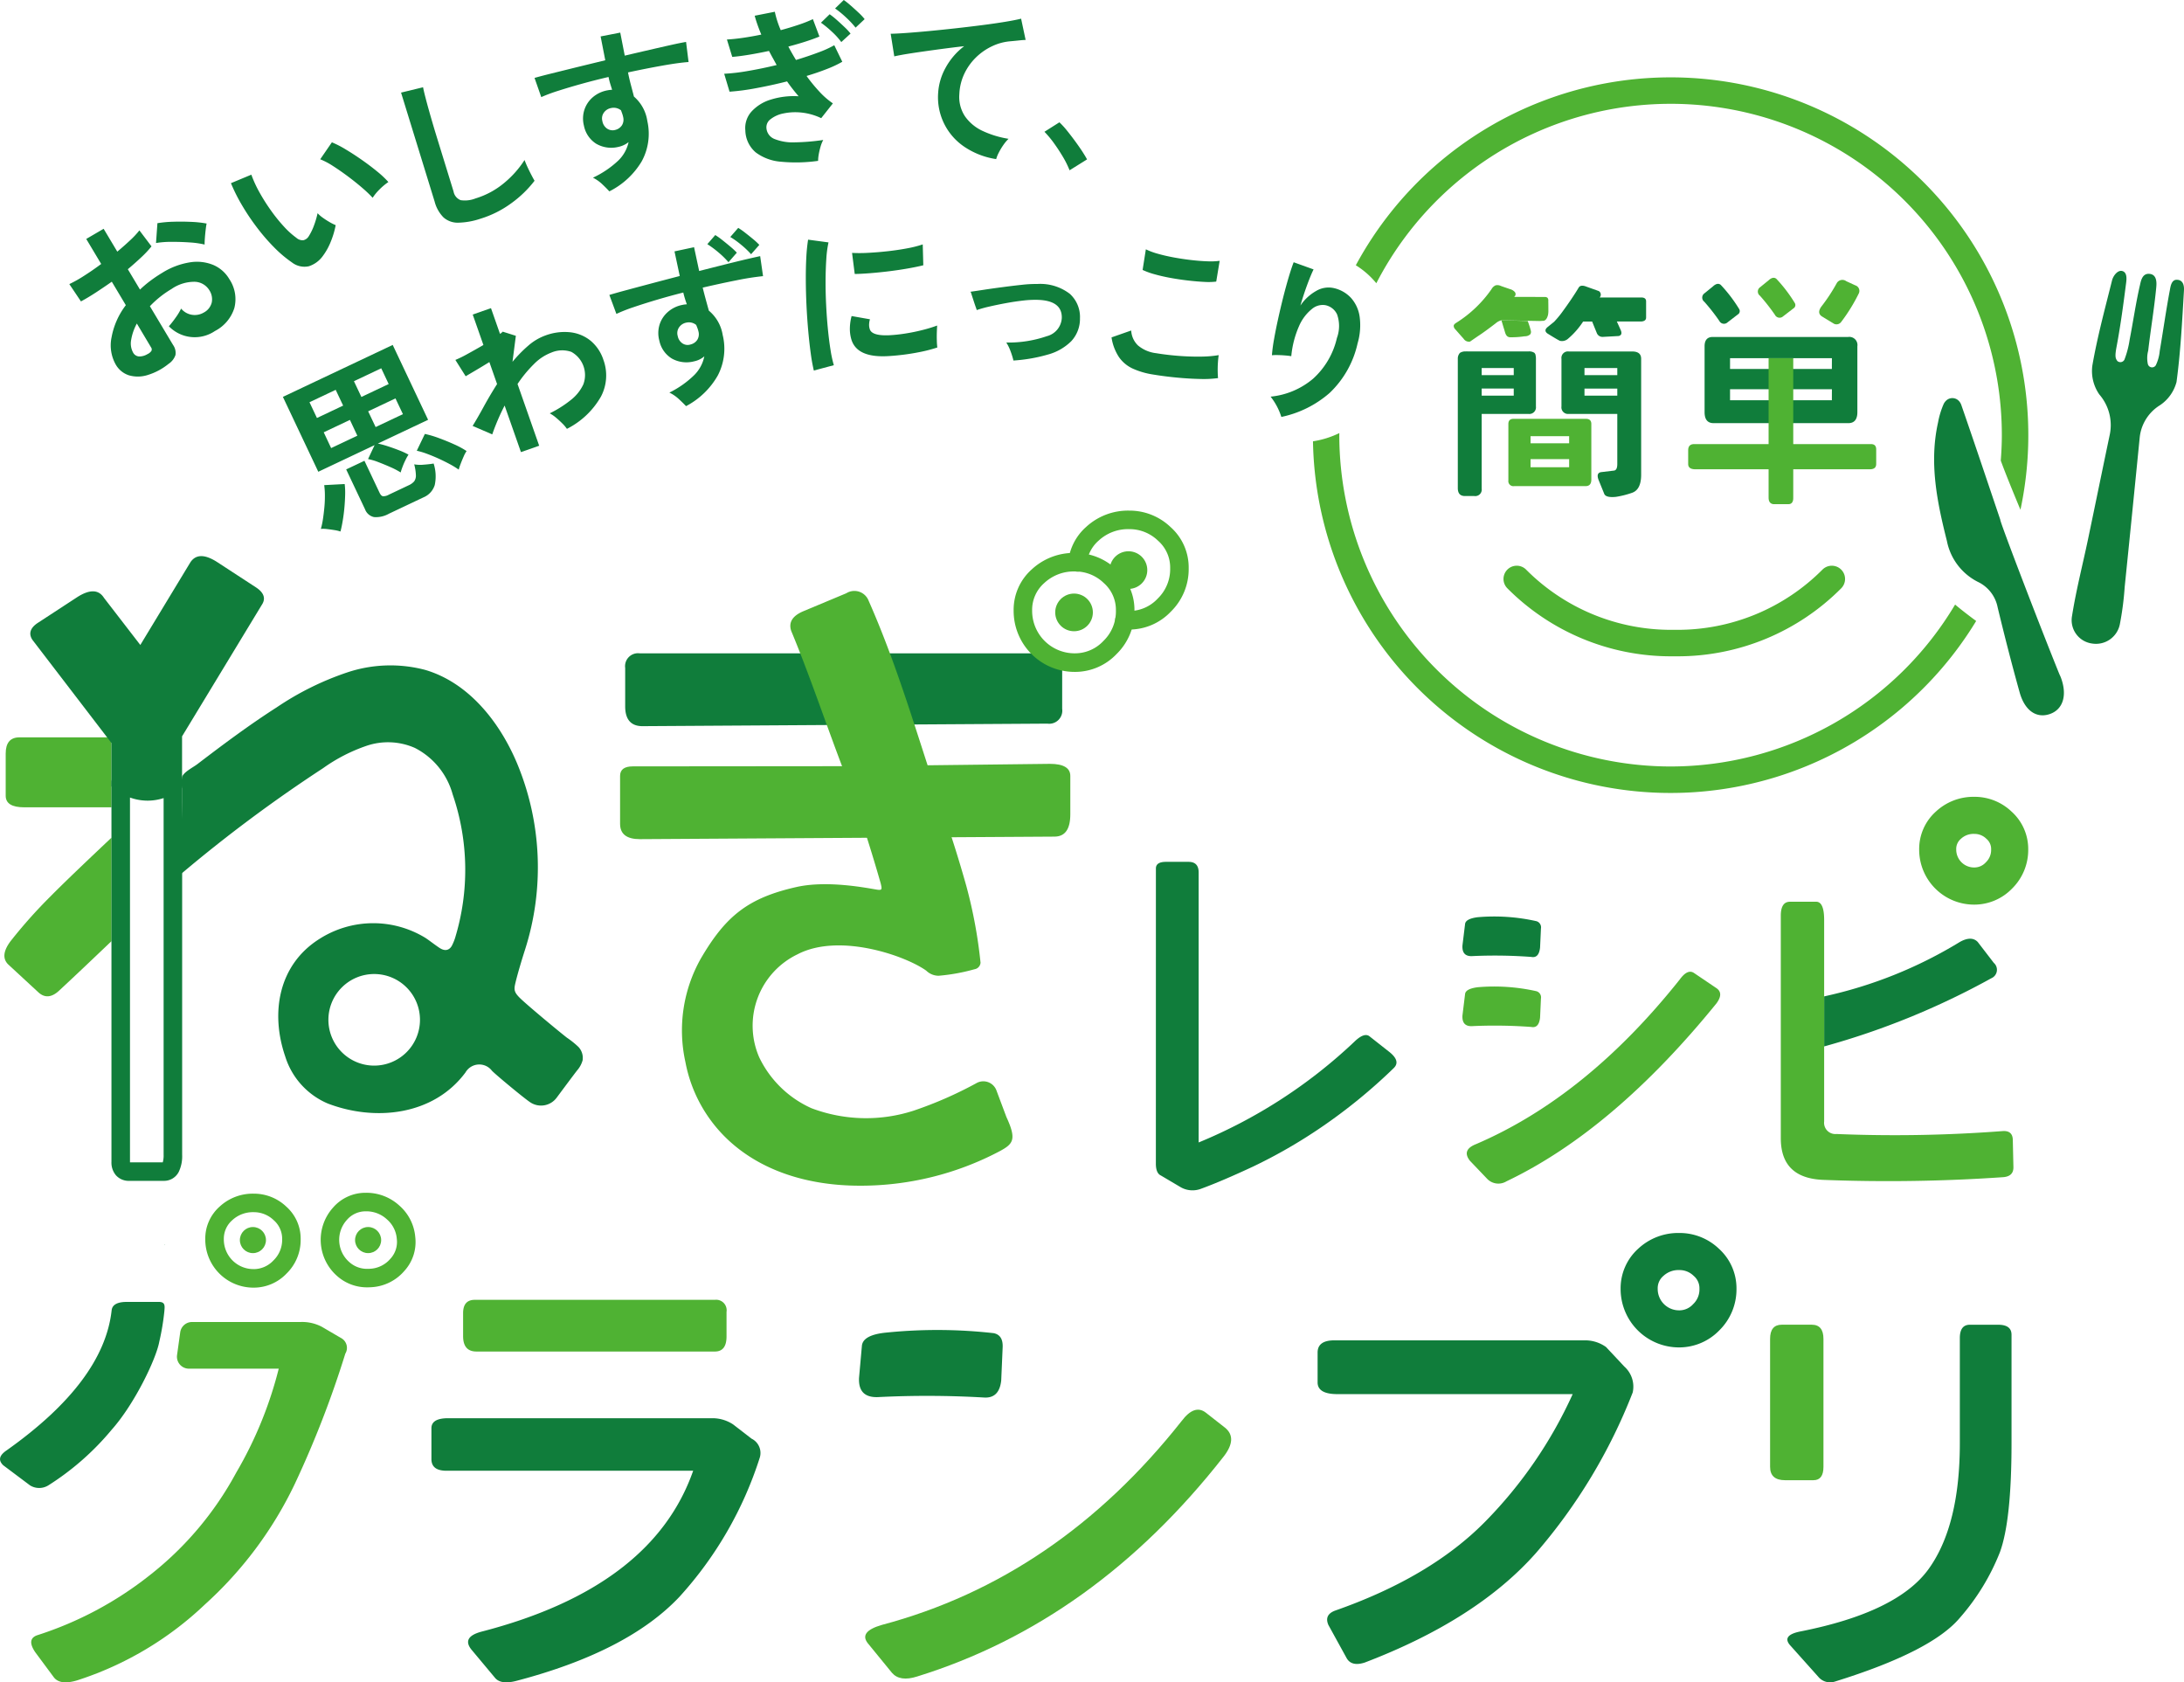 <svg xmlns="http://www.w3.org/2000/svg" width="251.13" height="193.409" viewBox="0 0 251.13 193.409">
  <g id="アートワーク_1" data-name="アートワーク 1" transform="translate(211.41 162.819)">
    <g id="グループ_2320" data-name="グループ 2320" transform="translate(-211.41 -162.819)">
      <g id="グループ_2311" data-name="グループ 2311" transform="translate(0 58.702)">
        <path id="パス_1318" data-name="パス 1318" d="M12.79,81.188v8.045H2.779C1.33,89.233.628,88.789.628,87.9v-4.84c0-1.24.514-1.871,1.59-1.871Z" transform="translate(0.027 -55.122)" fill="#4fb233"/>
        <path id="パス_1319" data-name="パス 1319" d="M18.9,144.42a28.2,28.2,0,0,1-.585,3.509c-.363,1.99-2.846,7.162-5.46,10.1a31,31,0,0,1-7.3,6.416,2,2,0,0,1-2.1,0l-3.079-2.31c-.607-.584-.467-1.143.4-1.727q11.165-7.909,12.063-16.1c.07-.63.654-.956,1.726-.956h3.714C19.041,143.356,18.94,143.862,18.9,144.42Z" transform="translate(0 -52.38)" fill="#107d3b"/>
        <path id="パス_1320" data-name="パス 1320" d="M39.556,149.2a116.151,116.151,0,0,1-5.81,14.98,44.483,44.483,0,0,1-10.337,13.859,38.334,38.334,0,0,1-14.7,8.727c-1.33.4-2.217.257-2.683-.374L3.9,183.525c-.677-1-.607-1.634.187-1.937a40.886,40.886,0,0,0,12.973-6.907A37.672,37.672,0,0,0,27,162.9a45.583,45.583,0,0,0,4.9-11.97H21.574a1.379,1.379,0,0,1-1.366-1.57c.117-.834.258-1.844.364-2.611a1.374,1.374,0,0,1,1.366-1.185H34.4a4.86,4.86,0,0,1,2.473.56l2.31,1.353A1.28,1.28,0,0,1,39.556,149.2Z" transform="translate(0.151 -52.283)" fill="#4fb233"/>
        <path id="パス_1321" data-name="パス 1321" d="M18.145,137.021c0,.047,0,.07-.024.093v-.093Z" transform="translate(0.799 -52.66)" fill="#107d3b"/>
        <path id="パス_1322" data-name="パス 1322" d="M47.513,157.309q0-1.151,1.917-1.151H79.911a4.314,4.314,0,0,1,2.3.719l2.108,1.629a1.833,1.833,0,0,1,.958,2.157,43.278,43.278,0,0,1-9.25,16.032q-5.944,6.3-18.739,9.657-1.823.478-2.492-.383l-2.684-3.211q-1.15-1.439,1.151-2.061,19.649-5.079,24.347-18.5H49.238q-1.726,0-1.725-1.342Z" transform="translate(2.095 -51.816)" fill="#107d3b"/>
        <path id="パス_1323" data-name="パス 1323" d="M52.535,149.065q-1.535,0-1.534-1.774v-2.635q0-1.533,1.343-1.534H79.95a1.208,1.208,0,0,1,1.342,1.39v2.827q0,1.726-1.342,1.726Z" transform="translate(2.249 -52.39)" fill="#4fb233"/>
        <path id="パス_1324" data-name="パス 1324" d="M131.673,156.518q1.485-1.964,2.779-.958l2.205,1.726q1.485,1.2-.144,3.307-14.858,18.98-35.275,25.306-1.965.622-2.875-.431l-2.779-3.4q-1.056-1.341,1.629-2.109Q117.389,174.588,131.673,156.518Z" transform="translate(4.201 -51.857)" fill="#4fb233"/>
        <path id="パス_1325" data-name="パス 1325" d="M94.607,151.938l.326-3.643q.081-1.223,2.546-1.526a57.9,57.9,0,0,1,12.6.038q1.1.215,1.042,1.618l-.166,3.822q-.224,2.083-1.992,1.959a113.283,113.283,0,0,0-12.213-.045Q94.49,154.228,94.607,151.938Z" transform="translate(4.171 -52.244)" fill="#107d3b"/>
        <path id="パス_1326" data-name="パス 1326" d="M145.108,148.926q.047-1.341,1.917-1.342h28.949a4.127,4.127,0,0,1,2.3.767l2.109,2.252a3.087,3.087,0,0,1,.958,2.971A63.185,63.185,0,0,1,170.246,172q-6.783,7.691-19.722,12.628-1.486.478-2.061-.479l-2.109-3.834q-.528-1.2.815-1.678,10.927-3.832,17.206-10.208a50.769,50.769,0,0,0,10.065-14.665H147.217q-2.063-.047-2.109-1.295Z" transform="translate(6.398 -52.194)" fill="#107d3b"/>
        <path id="パス_1327" data-name="パス 1327" d="M194.94,147.491q0-1.627,1.342-1.629h3.451q1.341,0,1.343,1.629v14.714q0,1.535-1.151,1.534h-3.259q-1.726,0-1.726-1.534Z" transform="translate(8.596 -52.27)" fill="#4fb233"/>
        <path id="パス_1328" data-name="パス 1328" d="M216.674,159.473V147.4q0-1.533,1.151-1.534h3.26q1.532,0,1.533,1.15v12.461q0,8.914-1.342,12.557a25.824,25.824,0,0,1-4.6,7.525q-3.259,3.881-14.378,7.333a1.761,1.761,0,0,1-1.917-.575l-3.259-3.643q-.911-1.1,1.151-1.534,11.214-2.2,14.809-7.189T216.674,159.473Z" transform="translate(8.68 -52.27)" fill="#107d3b"/>
        <g id="グループ_2303" data-name="グループ 2303" transform="translate(36.876 78.425)">
          <g id="グループ_2302" data-name="グループ 2302" transform="translate(0 0)">
            <path id="パス_1329" data-name="パス 1329" d="M39.8,130.562a5.6,5.6,0,0,1,3.8,1.481,5.4,5.4,0,0,1,1.819,3.6,4.923,4.923,0,0,1-1.251,3.9,5.389,5.389,0,0,1-3.829,1.877c-.131.008-.261.012-.389.012a5.152,5.152,0,0,1-3.516-1.3,5.536,5.536,0,0,1-.474-7.859,4.914,4.914,0,0,1,3.723-1.71Zm.148,8.744c.085,0,.173,0,.261-.008a3.285,3.285,0,0,0,2.362-1.163,2.831,2.831,0,0,0,.725-2.275,3.283,3.283,0,0,0-1.113-2.222,3.476,3.476,0,0,0-2.461-.944,2.825,2.825,0,0,0-2.17.993,3.4,3.4,0,0,0,.292,4.85A3.039,3.039,0,0,0,39.952,139.306Z" transform="translate(-34.546 -130.562)" fill="#4fb233"/>
          </g>
          <circle id="楕円形_89" data-name="楕円形 89" cx="1.5" cy="1.5" r="1.5" transform="translate(3.952 3.937)" fill="#4fb233"/>
        </g>
        <g id="グループ_2305" data-name="グループ 2305" transform="translate(23.606 78.527)">
          <g id="グループ_2304" data-name="グループ 2304" transform="translate(0 0)">
            <path id="パス_1330" data-name="パス 1330" d="M27.4,130.659a5.393,5.393,0,0,1,3.749,1.488,4.923,4.923,0,0,1,1.653,3.75,5.393,5.393,0,0,1-1.621,3.945,5.205,5.205,0,0,1-3.781,1.621,5.536,5.536,0,0,1-5.567-5.567,4.922,4.922,0,0,1,1.652-3.75A5.6,5.6,0,0,1,27.4,130.659Zm0,8.674a3.106,3.106,0,0,0,2.274-1,3.289,3.289,0,0,0,1-2.438,2.831,2.831,0,0,0-.966-2.183,3.28,3.28,0,0,0-2.305-.925,3.48,3.48,0,0,0-2.47.925,2.831,2.831,0,0,0-.966,2.182,3.405,3.405,0,0,0,3.436,3.436Z" transform="translate(-21.836 -130.659)" fill="#4fb233"/>
          </g>
          <circle id="楕円形_90" data-name="楕円形 90" cx="1.5" cy="1.5" r="1.5" transform="translate(3.976 3.836)" fill="#4fb233"/>
        </g>
        <path id="パス_1331" data-name="パス 1331" d="M12.8,92.231v11.9c-2.012,1.917-3.976,3.788-5.941,5.612q-1.333,1.3-2.456.281L.914,106.8q-.982-.982.281-2.666A56.635,56.635,0,0,1,5.78,98.989C7.37,97.376,9.732,95.13,12.8,92.231Z" transform="translate(0.021 -54.635)" fill="#4fb233"/>
        <path id="パス_1332" data-name="パス 1332" d="M29.952,66.844,20.788,81.953V87.9a6.934,6.934,0,0,1-8.119-.192V82.72L3.59,70.872c-.49-.725-.256-1.406.64-1.983L8.7,65.97c1.449-.938,2.493-.917,3.111.064l4.177,5.414,5.732-9.463c.618-.98,1.662-1,3.111-.064l4.476,2.919C30.208,65.438,30.442,66.119,29.952,66.844Z" transform="translate(0.147 -56.001)" fill="#107d3b"/>
        <path id="パス_1333" data-name="パス 1333" d="M12.568,84.344a1.065,1.065,0,0,1,.608.191,4.336,4.336,0,0,0,2.483.853A4.411,4.411,0,0,0,18,84.648a1.066,1.066,0,0,1,1.631.9v42.68a4.15,4.15,0,0,1-.382,1.951,1.892,1.892,0,0,1-1.707,1.05H13.559a1.97,1.97,0,0,1-1.542-.641,2.253,2.253,0,0,1-.515-1.541V85.41a1.066,1.066,0,0,1,1.065-1.066Zm3.091,3.175a5.951,5.951,0,0,1-2.026-.358V129.05c0,.019,0,.036,0,.052H17.4a2.815,2.815,0,0,0,.1-.87V87.224A5.969,5.969,0,0,1,15.66,87.519Z" transform="translate(1.314 -54.175)" fill="#107d3b"/>
        <path id="パス_1334" data-name="パス 1334" d="M127.3,95.656q0-.76,1.158-.759h2.6q1.157,0,1.158,1.215v31.045a58.277,58.277,0,0,0,17.871-11.549q1.121-1.1,1.736-.684l2.316,1.823q1.337,1.065.506,1.862a62.343,62.343,0,0,1-8.357,6.82,59,59,0,0,1-7.777,4.482q-3.618,1.69-6.006,2.564a2.749,2.749,0,0,1-2.315-.151l-2.316-1.368q-.579-.266-.578-1.368Z" transform="translate(5.613 -54.517)" fill="#107d3b"/>
        <path id="パス_1335" data-name="パス 1335" d="M186.028,107.884q.911-1.251,1.649-.736l2.56,1.73q.876.59,0,1.769-11.854,14.584-24.129,20.44a1.788,1.788,0,0,1-2.244-.3L161.9,128.73q-.984-1.251.7-1.915Q175.3,121.365,186.028,107.884Z" transform="translate(7.123 -53.983)" fill="#4fb233"/>
        <path id="パス_1336" data-name="パス 1336" d="M161.06,104.245l.3-2.458c.038-.407.522-.672,1.453-.791a22.137,22.137,0,0,1,6.7.444.737.737,0,0,1,.572.858l-.1,2.191q-.139,1.245-1.013,1.073a56.823,56.823,0,0,0-6.685-.1Q160.982,105.581,161.06,104.245Z" transform="translate(7.102 -54.252)" fill="#107d3b"/>
        <path id="パス_1337" data-name="パス 1337" d="M161.06,111.956l.3-2.458q.056-.612,1.453-.792a22.174,22.174,0,0,1,6.7.445.737.737,0,0,1,.572.858l-.1,2.191q-.139,1.245-1.013,1.073a56.835,56.835,0,0,0-6.685-.1Q160.982,113.293,161.06,111.956Z" transform="translate(7.102 -53.912)" fill="#4fb233"/>
        <path id="パス_1338" data-name="パス 1338" d="M220.117,107.906a88.128,88.128,0,0,1-19.223,7.837v-5.752a50.526,50.526,0,0,0,15.6-6.255c.886-.5,1.582-.5,2.061,0l1.845,2.4A1.057,1.057,0,0,1,220.117,107.906Z" transform="translate(8.858 -54.144)" fill="#107d3b"/>
        <path id="パス_1339" data-name="パス 1339" d="M222.868,129.825c0,.694-.383,1.055-1.151,1.127a192.786,192.786,0,0,1-20.756.311c-3.236-.144-4.842-1.726-4.842-4.793V100.895c0-1.079.359-1.606,1.055-1.606h3.02c.6,0,.91.7.91,2.085v23.177a1.294,1.294,0,0,0,1.415,1.439,163.713,163.713,0,0,0,19.126-.336c.743-.048,1.127.288,1.151.982Z" transform="translate(8.648 -54.323)" fill="#4fb233"/>
        <g id="グループ_2306" data-name="グループ 2306" transform="translate(220.68 32.904)">
          <path id="パス_1340" data-name="パス 1340" d="M216.158,86.19a6.143,6.143,0,0,1,4.279,1.7,5.775,5.775,0,0,1,1.913,4.344,6.224,6.224,0,0,1-1.852,4.5,6.043,6.043,0,0,1-4.341,1.849,6.316,6.316,0,0,1-6.345-6.345,5.772,5.772,0,0,1,1.913-4.345A6.33,6.33,0,0,1,216.158,86.19Zm0,8.122a1.755,1.755,0,0,0,1.327-.6,1.946,1.946,0,0,0,.6-1.482,1.516,1.516,0,0,0-.54-1.211,1.93,1.93,0,0,0-1.39-.566,2.113,2.113,0,0,0-1.543.565,1.514,1.514,0,0,0-.54,1.212,2.055,2.055,0,0,0,2.083,2.083Z" transform="translate(-209.813 -86.19)" fill="#4fb233"/>
        </g>
        <g id="グループ_2307" data-name="グループ 2307" transform="translate(186.349 83.048)">
          <path id="パス_1341" data-name="パス 1341" d="M183.677,134.216a6.534,6.534,0,0,1,4.548,1.8,6.126,6.126,0,0,1,2.03,4.609,6.615,6.615,0,0,1-1.968,4.779,6.424,6.424,0,0,1-4.61,1.966,6.715,6.715,0,0,1-6.745-6.745,6.122,6.122,0,0,1,2.03-4.609A6.735,6.735,0,0,1,183.677,134.216Zm0,8.893a2.14,2.14,0,0,0,1.6-.719,2.317,2.317,0,0,0,.718-1.764,1.844,1.844,0,0,0-.656-1.475,2.305,2.305,0,0,0-1.66-.673,2.534,2.534,0,0,0-1.826.672,1.843,1.843,0,0,0-.657,1.475,2.454,2.454,0,0,0,2.483,2.483Z" transform="translate(-176.932 -134.216)" fill="#107d3b"/>
        </g>
        <path id="パス_1342" data-name="パス 1342" d="M65.636,117.131A10.1,10.1,0,0,0,64.3,116.06c-1.24-.975-4.405-3.618-5.275-4.442-.786-.744-.831-1.031-.646-1.815.247-1.053.767-2.781,1.1-3.812a31.081,31.081,0,0,0-.917-21.5c-2.016-4.773-5.582-9.248-10.553-10.708a15.679,15.679,0,0,0-8.95.286,33.542,33.542,0,0,0-8.116,4.017c-3.153,2.019-6.155,4.26-9.129,6.532-.482.369-1.536.881-1.756,1.453a4.424,4.424,0,0,0-.01,1.319q0,.756,0,1.512c0,1.94-.231,7.827-.024,8.27A166.152,166.152,0,0,1,36.271,85.082,19.359,19.359,0,0,1,41.3,82.5a7.662,7.662,0,0,1,5.533.257,8.538,8.538,0,0,1,4.34,5.343,26.776,26.776,0,0,1,.264,16.54,5.953,5.953,0,0,1-.37.879c-.337.562-.85.594-1.41.223-.516-.34-1.18-.863-1.618-1.149a11.5,11.5,0,0,0-12.2.126c-4.68,2.954-5.648,8.454-3.926,13.489a8.675,8.675,0,0,0,4.886,5.421c5.471,2.1,12.185,1.377,15.848-3.57a1.832,1.832,0,0,1,3.04-.194c.37.4,3.814,3.27,4.472,3.673a2.235,2.235,0,0,0,2.967-.569c.8-1.076,1.8-2.419,2.335-3.116a3,3,0,0,0,.653-1.19A1.838,1.838,0,0,0,65.636,117.131Zm-23.488,2.146a5.265,5.265,0,1,1,5.265-5.265A5.265,5.265,0,0,1,42.148,119.276Z" transform="translate(0.879 -55.471)" fill="#107d3b"/>
        <g id="グループ_2310" data-name="グループ 2310" transform="translate(71.301 0)">
          <path id="パス_1343" data-name="パス 1343" d="M119.1,73.619v4.7a1.505,1.505,0,0,1-1.7,1.7l-46.559.291c-1.32,0-1.99-.761-1.99-2.281V73.619a1.49,1.49,0,0,1,1.7-1.678h47.141Q119.1,71.941,119.1,73.619Z" transform="translate(-68.265 -55.529)" fill="#107d3b"/>
          <path id="パス_1344" data-name="パス 1344" d="M120.06,85.494V89.9c0,1.722-.6,2.572-1.834,2.572l-47.655.291c-1.521,0-2.281-.582-2.281-1.767v-5.5c0-.738.492-1.1,1.476-1.1l25.091-.022,22.855-.268C119.277,84.107,120.06,84.577,120.06,85.494Z" transform="translate(-68.29 -54.993)" fill="#4fb233"/>
          <g id="グループ_2308" data-name="グループ 2308" transform="translate(51.531)">
            <path id="パス_1345" data-name="パス 1345" d="M123.886,69.123c-.22,0-.444-.009-.666-.028a1.066,1.066,0,0,1,.175-2.124c.167.014.327.02.491.02a4.466,4.466,0,0,0,3.275-1.43,4.712,4.712,0,0,0,1.431-3.493,4.1,4.1,0,0,0-1.4-3.164,4.7,4.7,0,0,0-3.307-1.324,4.965,4.965,0,0,0-3.524,1.325,4.067,4.067,0,0,0-1.367,2.6,1.066,1.066,0,1,1-2.117-.249,6.194,6.194,0,0,1,2.039-3.918,7.1,7.1,0,0,1,4.968-1.889,6.83,6.83,0,0,1,4.751,1.889,6.212,6.212,0,0,1,2.086,4.73,6.835,6.835,0,0,1-2.055,5A6.583,6.583,0,0,1,123.886,69.123Z" transform="translate(-116.871 -55.449)" fill="#4fb233"/>
          </g>
          <g id="グループ_2309" data-name="グループ 2309" transform="translate(45.254 4.865)">
            <path id="パス_1346" data-name="パス 1346" d="M117.912,60.109A6.833,6.833,0,0,1,122.663,62a6.213,6.213,0,0,1,2.087,4.732,6.834,6.834,0,0,1-2.055,5,6.586,6.586,0,0,1-4.783,2.055,7.014,7.014,0,0,1-7.053-7.054A6.209,6.209,0,0,1,112.944,62,7.1,7.1,0,0,1,117.912,60.109Zm0,11.542a4.469,4.469,0,0,0,3.276-1.43,4.712,4.712,0,0,0,1.43-3.493,4.105,4.105,0,0,0-1.4-3.165,4.7,4.7,0,0,0-3.307-1.323,4.968,4.968,0,0,0-3.525,1.324,4.1,4.1,0,0,0-1.4,3.164,4.883,4.883,0,0,0,4.922,4.923Z" transform="translate(-110.859 -60.109)" fill="#4fb233"/>
          </g>
          <circle id="楕円形_91" data-name="楕円形 91" cx="2.165" cy="2.165" r="2.165" transform="translate(56.292 4.674)" fill="#4fb233"/>
          <circle id="楕円形_92" data-name="楕円形 92" cx="2.165" cy="2.165" r="2.165" transform="translate(50.034 9.538)" fill="#4fb233"/>
          <path id="パス_1347" data-name="パス 1347" d="M83.995,118.7a9.108,9.108,0,0,1,4.393-11.858c4.793-2.5,12.385.147,14.805,1.877a2.043,2.043,0,0,0,1.418.587,21.92,21.92,0,0,0,4.126-.747.827.827,0,0,0,.7-.749,55.081,55.081,0,0,0-1.628-8.8c-.929-3.314-1.831-6.076-2.437-7.821-2.816-8.115-5.177-16.788-8.761-24.9l-.039-.088A1.755,1.755,0,0,0,94,65.333l-4.92,2.057q-1.912.8-1.41,2.281C89.816,74.818,91.7,80.485,93.7,85.7c2.3,6,4.255,12.983,4.26,13,.159.672.174.808-.474.7-1.081-.173-5.658-1.1-9.234-.292-5.539,1.252-8.123,3.325-10.982,8.226a16.8,16.8,0,0,0-1.771,11.881,16.422,16.422,0,0,0,4.956,9c3.832,3.559,9.189,5.225,15.09,5.227a34.235,34.235,0,0,0,16.08-3.959c1.576-.847,1.985-1.341.785-3.939l-1.132-3.02a1.606,1.606,0,0,0-2.324-.866,45.326,45.326,0,0,1-7.191,3.151,17.739,17.739,0,0,1-11.772-.277A12.177,12.177,0,0,1,83.995,118.7Z" transform="translate(-67.989 -55.831)" fill="#4fb233"/>
        </g>
        <line id="線_223" data-name="線 223" y2="0.093" transform="translate(18.92 84.362)" fill="#107d3b"/>
      </g>
      <g id="グループ_2316" data-name="グループ 2316" transform="translate(150.975 8.892)">
        <g id="グループ_2315" data-name="グループ 2315">
          <g id="グループ_2312" data-name="グループ 2312" transform="translate(16.177 23.878)">
            <path id="パス_1348" data-name="パス 1348" d="M174.991,46.119h-8.209c-.435-.024-.653.169-.665.556V53.2a.581.581,0,0,0,.665.653h8.209c.447,0,.665-.254.665-.749V46.676C175.643,46.288,175.414,46.1,174.991,46.119Zm-1.886,5.563h-4.437v-.934h4.437Zm0-2.755h-4.437v-.815h4.437Z" transform="translate(-159.827 -30.736)" fill="#4fb233"/>
            <path id="パス_1349" data-name="パス 1349" d="M180.088,38.7H172.81a.749.749,0,0,0-.846.847V45.02a.758.758,0,0,0,.846.858h5.573v5.754c0,.472-.121.726-.375.762l-1.511.181c-.363.073-.459.351-.279.859l.654,1.608c.109.326.555.447,1.329.375a10.331,10.331,0,0,0,1.887-.472c.689-.242,1.039-.931,1.039-2.08V39.544C181.127,38.975,180.777,38.7,180.088,38.7Zm-1.705,5.081h-3.772v-.815h3.772Zm0-2.358h-3.772V40.6h3.772Z" transform="translate(-159.569 -31.063)" fill="#107d3b"/>
            <path id="パス_1350" data-name="パス 1350" d="M169.519,39.3c-.012-.072-.024-.133-.037-.182h.013a.587.587,0,0,0-.145-.265,1.086,1.086,0,0,0-.678-.158h-6.987a.993.993,0,0,0-.206,0,1.15,1.15,0,0,0-.689.169.975.975,0,0,0-.242.678v14.93c.025.581.3.858.858.847h1.04a.745.745,0,0,0,.847-.847V45.879h5.379a.762.762,0,0,0,.858-.858V39.713A2.549,2.549,0,0,0,169.519,39.3Zm-2.539,4.476h-3.687v-.815h3.687Zm0-2.358h-3.687V40.6h3.687Z" transform="translate(-160.072 -31.063)" fill="#107d3b"/>
            <path id="パス_1351" data-name="パス 1351" d="M181.774,33.254v1.838c.011.3-.182.459-.569.483h-2.793l.472,1.051c.121.339.037.544-.266.617l-1.824.1a.7.7,0,0,1-.682-.428c-.218-.53-.541-1.335-.541-1.335h-1.039a9.027,9.027,0,0,1-1.716,1.959,1.042,1.042,0,0,1-.955.254c-.278-.119-1.439-.847-1.439-.847-.29-.217-.29-.458,0-.713l.761-.616c.013-.013.025-.013.037-.037a11.184,11.184,0,0,0,.786-.93c.858-1.161,1.535-2.164,2.031-3q.236-.345.906-.072l1.391.495a.481.481,0,0,1,.1.738H181.2C181.579,32.807,181.774,32.951,181.774,33.254Z" transform="translate(-159.647 -31.382)" fill="#107d3b"/>
            <path id="パス_1352" data-name="パス 1352" d="M168.74,36.492a.506.506,0,0,1-.062.372.876.876,0,0,1-.649.237,9.622,9.622,0,0,1-1.711.114c-.475-.042-.526-.526-.649-.9-.114-.351-.207-.7-.319-1.052l3.021.082A9.359,9.359,0,0,1,168.74,36.492Z" transform="translate(-159.861 -31.214)" fill="#4fb233"/>
            <path id="パス_1353" data-name="パス 1353" d="M170.941,34.818c-.03.113-.165.681-.567.681-.072,0-.33.02-.412.02l-4.381-.082a1.587,1.587,0,0,0-.661.351c-.69.526-1.371,1.041-2.1,1.516l-.856.588a.742.742,0,0,1-.732-.34c-.319-.351-.629-.712-.948-1.072a.566.566,0,0,1-.186-.4c.01-.175.175-.279.32-.372a13.956,13.956,0,0,0,4.031-3.856.99.99,0,0,1,.465-.433.9.9,0,0,1,.608.072c.351.124.691.237,1.042.361a1.094,1.094,0,0,1,.556.33.379.379,0,0,1-.083.567c1.165,0,2.33,0,3.485.01a.5.5,0,0,1,.35.082.467.467,0,0,1,.1.371c.01.351.01.712.01,1.062A2.368,2.368,0,0,1,170.941,34.818Z" transform="translate(-160.093 -31.385)" fill="#4fb233"/>
            <path id="パス_1354" data-name="パス 1354" d="M169.141,39.284a.475.475,0,0,0-.024-.182" transform="translate(-159.695 -31.045)" fill="#107d3b"/>
          </g>
          <g id="グループ_2313" data-name="グループ 2313" transform="translate(43.142 23.044)">
            <path id="パス_1355" data-name="パス 1355" d="M189.6,31.376a16.645,16.645,0,0,1,2.1,2.752.45.45,0,0,1-.141.646l-1.276.981a.6.6,0,0,1-.85-.239,22.583,22.583,0,0,0-1.724-2.2.6.6,0,0,1,.024-.981l.968-.789Q189.224,31.065,189.6,31.376Z" transform="translate(-185.851 -30.558)" fill="#107d3b"/>
            <path id="パス_1356" data-name="パス 1356" d="M195.725,30.709a16.7,16.7,0,0,1,2.1,2.752.451.451,0,0,1-.142.646l-1.275.981a.6.6,0,0,1-.85-.239,22.744,22.744,0,0,0-1.724-2.2.6.6,0,0,1,.023-.981l.969-.789Q195.347,30.4,195.725,30.709Z" transform="translate(-185.581 -30.587)" fill="#4fb233"/>
            <path id="パス_1357" data-name="パス 1357" d="M194.148,50.866m10.1-13.764H188.674c-.639,0-.948.36-.948,1.072v7.568c0,.846.339,1.269,1.041,1.269h15.486c.691,0,1.041-.423,1.041-1.269V38.174A.936.936,0,0,0,204.253,37.1Zm-1.887,7.279H190.654V43.113h11.713Zm0-3.6H190.654V39.545h11.713Zm-4.444,10.084h-2.836" transform="translate(-185.839 -30.3)" fill="#107d3b"/>
            <path id="パス_1358" data-name="パス 1358" d="M204.9,32.376a19.718,19.718,0,0,1-2.008,3.255.668.668,0,0,1-.826.239l-1.417-.861q-.567-.382-.071-1.1a20.073,20.073,0,0,0,1.795-2.728.746.746,0,0,1,1.086-.216l1.039.479A.665.665,0,0,1,204.9,32.376Z" transform="translate(-185.283 -30.576)" fill="#4fb233"/>
            <line id="線_224" data-name="線 224" x1="0.485" transform="translate(12.083 14.081)" fill="#107d3b"/>
            <line id="線_225" data-name="線 225" x1="0.464" transform="translate(8.784 14.081)" fill="#107d3b"/>
            <line id="線_226" data-name="線 226" x1="1" transform="translate(12.083 9.246)" fill="#107d3b"/>
            <line id="線_227" data-name="線 227" x1="0.464" transform="translate(8.784 9.246)" fill="#107d3b"/>
            <path id="パス_1359" data-name="パス 1359" d="M194.776,39.442v16c-.01.474.175.742.567.783h1.7c.392,0,.588-.257.567-.783v-16Z" transform="translate(-185.528 -30.197)" fill="#4fb233"/>
            <path id="パス_1360" data-name="パス 1360" d="M207.539,49.568v1.557c.021.433-.2.649-.66.67H186.671c-.484-.021-.742-.207-.752-.577v-1.65c.009-.465.267-.691.752-.67h20.209C207.343,48.877,207.56,49.1,207.539,49.568Z" transform="translate(-185.919 -29.78)" fill="#4fb233"/>
          </g>
          <g id="グループ_2314" data-name="グループ 2314">
            <path id="パス_1361" data-name="パス 1361" d="M185.716,86.015a38.134,38.134,0,0,1-38.091-38.091c0-.08.006-.159.006-.239a10.558,10.558,0,0,1-3.032.947,41.119,41.119,0,0,0,76.257,20.656c-.634-.466-1.589-1.186-2.422-1.887A38.1,38.1,0,0,1,185.716,86.015Z" transform="translate(-144.599 -6.789)" fill="#4fb233"/>
            <path id="パス_1362" data-name="パス 1362" d="M151.675,32.186A38.08,38.08,0,0,1,223.6,49.651c0,.986-.049,1.96-.123,2.927.519,1.423,1.421,3.635,2.263,5.651a41.13,41.13,0,0,0-76.423-28.11A9.6,9.6,0,0,1,151.675,32.186Z" transform="translate(-144.391 -8.516)" fill="#4fb233"/>
          </g>
          <path id="パス_1363" data-name="パス 1363" d="M184.437,71.6h-.646a26.513,26.513,0,0,1-18.869-7.816,1.522,1.522,0,1,1,2.152-2.153,23.489,23.489,0,0,0,16.716,6.925h.646a23.486,23.486,0,0,0,16.716-6.924,1.522,1.522,0,0,1,2.153,2.153A26.51,26.51,0,0,1,184.437,71.6Z" transform="translate(-142.569 -5.04)" fill="#4fb233"/>
        </g>
      </g>
      <g id="グループ_2319" data-name="グループ 2319" transform="translate(7.972)">
        <g id="グループ_2317" data-name="グループ 2317" transform="translate(24.559 26.196)">
          <path id="パス_1364" data-name="パス 1364" d="M44.7,52.642a8.651,8.651,0,0,0-1.18-.616q-.708-.312-1.4-.577a6.6,6.6,0,0,0-1.173-.345L41.7,49.5l-6.474,3.061-4.07-8.608L43.783,37.98l4.07,8.608-5.774,2.731a11.093,11.093,0,0,1,1.146.313q.661.215,1.307.468a8.551,8.551,0,0,1,1.068.494,5.056,5.056,0,0,0-.351.627q-.2.4-.341.787A5.7,5.7,0,0,0,44.7,52.642ZM35.071,46.38l3.012-1.425-.857-1.812-3.012,1.425Zm2.7,13.05a3.877,3.877,0,0,0-.68-.161q-.415-.067-.845-.117a3.493,3.493,0,0,0-.724-.02,8.956,8.956,0,0,0,.238-1.121q.1-.664.168-1.387a13.814,13.814,0,0,0,.057-1.387,8.711,8.711,0,0,0-.078-1.138l2.354-.126a8.084,8.084,0,0,1,.053,1.227q-.016.709-.086,1.489t-.193,1.5Q37.92,58.9,37.775,59.43Zm-1.068-9.59,3.013-1.424L38.864,46.6l-3.013,1.425Zm6.64,7.547a3.01,3.01,0,0,1-1.715.384,1.414,1.414,0,0,1-1.024-.889l-2.171-4.591,2.1-.992,1.738,3.676q.171.36.385.4a1.229,1.229,0,0,0,.666-.171l2.295-1.086a1.778,1.778,0,0,0,.632-.452,1.112,1.112,0,0,0,.2-.71,5.457,5.457,0,0,0-.194-1.247,4.016,4.016,0,0,0,1.1.038q.689-.052,1.134-.131a4.779,4.779,0,0,1,.127,2.475A2.254,2.254,0,0,1,47.33,55.5ZM40.181,43.962l3.139-1.484-.856-1.812-3.139,1.485Zm1.638,3.461,3.139-1.484L44.1,44.128l-3.139,1.485Zm9.556,4.895a9.287,9.287,0,0,0-1.007-.62q-.606-.329-1.29-.641t-1.35-.558a8.665,8.665,0,0,0-1.177-.354l.93-1.932a11.486,11.486,0,0,1,1.6.474q.915.335,1.781.727a9.514,9.514,0,0,1,1.416.767,3.622,3.622,0,0,0-.333.618c-.124.279-.24.56-.347.845A5.718,5.718,0,0,0,51.375,52.318Z" transform="translate(-31.158 -24.522)" fill="#107d3b"/>
          <path id="パス_1365" data-name="パス 1365" d="M57.692,50.481l-1.878-5.353a25.466,25.466,0,0,0-1.423,3.316l-2.255-.975q.564-.911,1.268-2.2t1.543-2.612l-.886-2.527q-.777.482-1.525.923t-1.2.707l-1.184-1.877a12.957,12.957,0,0,0,1.407-.693q.908-.495,1.816-1.025l-1.229-3.5,2.1-.735,1.037,2.957a1.2,1.2,0,0,0,.31-.255l1.513.478L56.72,40.1a15.08,15.08,0,0,1,1.808-1.853,6.235,6.235,0,0,1,1.984-1.179,6.3,6.3,0,0,1,2.814-.368,4.507,4.507,0,0,1,2.339.946,4.776,4.776,0,0,1,1.511,2.234,5.209,5.209,0,0,1-.286,4.22,9.351,9.351,0,0,1-3.913,3.707,4.161,4.161,0,0,0-.521-.616q-.341-.341-.729-.669a4.283,4.283,0,0,0-.724-.5,12.934,12.934,0,0,0,2.426-1.534A4.9,4.9,0,0,0,64.862,42.7a3.042,3.042,0,0,0-1.376-3.743,3.182,3.182,0,0,0-2.286.076,5.592,5.592,0,0,0-2.03,1.343A14.464,14.464,0,0,0,57.3,42.651l2.488,7.095Z" transform="translate(-30.321 -24.7)" fill="#107d3b"/>
          <path id="パス_1366" data-name="パス 1366" d="M75.927,45.586c-.211-.227-.484-.495-.822-.808a4.39,4.39,0,0,0-1.094-.75A11.019,11.019,0,0,0,76.885,42a4.207,4.207,0,0,0,1.145-2.141,2.6,2.6,0,0,1-1.176.575,3.451,3.451,0,0,1-2.552-.316,3.156,3.156,0,0,1-1.444-2.055,3.3,3.3,0,0,1,.016-1.819,3.206,3.206,0,0,1,.944-1.469,3.538,3.538,0,0,1,1.67-.824c.1-.023.2-.04.275-.049s.164-.018.258-.025a11.455,11.455,0,0,1-.411-1.352q-1.558.393-3.028.83t-2.678.848a18.64,18.64,0,0,0-1.985.779l-.81-2.18c.456-.139,1.1-.321,1.932-.545s1.781-.478,2.85-.762,2.173-.573,3.313-.871L74.6,27.794l2.25-.481.586,2.736q1.5-.382,2.867-.725t2.448-.6q1.084-.251,1.7-.384l.331,2.3a30.3,30.3,0,0,0-3.013.472q-1.859.366-3.926.849c.11.451.227.9.351,1.356s.242.884.357,1.292A4.575,4.575,0,0,1,80.14,37.4a6.639,6.639,0,0,1-.564,4.665A9.014,9.014,0,0,1,75.927,45.586Zm.531-7.093a1.263,1.263,0,0,0,.775-.551,1.225,1.225,0,0,0,.128-.92,2.84,2.84,0,0,0-.11-.372c-.049-.132-.1-.265-.158-.4a1.32,1.32,0,0,0-1.133-.265,1.3,1.3,0,0,0-.835.544,1.165,1.165,0,0,0-.156.988,1.309,1.309,0,0,0,.538.848A1.066,1.066,0,0,0,76.459,38.493Zm4.349-9.451A9.591,9.591,0,0,0,79.641,27.9a11.393,11.393,0,0,0-1.265-.937l.911-1.047a7.975,7.975,0,0,1,.8.569c.316.25.632.507.946.771a8.349,8.349,0,0,1,.735.686Zm2.6-.921a9.959,9.959,0,0,0-1.158-1.1,9.811,9.811,0,0,0-1.234-.882l.913-1.047a8.115,8.115,0,0,1,.787.552c.308.238.614.484.919.736a7.7,7.7,0,0,1,.72.667Z" transform="translate(-29.573 -25.09)" fill="#107d3b"/>
          <path id="パス_1367" data-name="パス 1367" d="M89.667,41.436a19.7,19.7,0,0,1-.354-1.973q-.161-1.171-.287-2.565t-.2-2.88q-.072-1.486-.08-2.908t.055-2.638a19.868,19.868,0,0,1,.206-2.082l2.348.315a12.164,12.164,0,0,0-.25,1.876q-.078,1.148-.086,2.511t.064,2.79q.069,1.427.2,2.77t.307,2.425a13.311,13.311,0,0,0,.378,1.743Zm8.338-1.649q-3.433.138-4.034-1.969a4.317,4.317,0,0,1-.161-1.181,5.89,5.89,0,0,1,.2-1.466l2.112.372a2.243,2.243,0,0,0-.1.683,1.534,1.534,0,0,0,.106.529q.307.694,2.152.626a17.4,17.4,0,0,0,1.905-.2q1.012-.158,1.98-.405a16.236,16.236,0,0,0,1.684-.514q-.02.28-.037.759c-.01.317-.013.64,0,.965a7.7,7.7,0,0,0,.055.8,16.7,16.7,0,0,1-1.964.513q-1.049.211-2.064.332T98.005,39.788ZM94.37,30.335l-.307-2.424a16.68,16.68,0,0,0,1.85-.008q1.088-.055,2.264-.186t2.244-.334a12.522,12.522,0,0,0,1.769-.449l.066,2.4q-.782.194-1.823.375t-2.155.318q-1.115.135-2.133.216T94.37,30.335Z" transform="translate(-28.619 -25.033)" fill="#107d3b"/>
          <path id="パス_1368" data-name="パス 1368" d="M111.819,40.07a8.622,8.622,0,0,0-.336-1.082A5.091,5.091,0,0,0,111,38a13.511,13.511,0,0,0,4.66-.729,2.282,2.282,0,0,0,1.719-2.088q.056-2.042-2.882-2.091a11.88,11.88,0,0,0-1.6.088c-.621.072-1.261.167-1.924.289s-1.293.251-1.89.389a14.179,14.179,0,0,0-1.484.411,3.441,3.441,0,0,0-.111-.334q-.111-.313-.246-.729c-.091-.277-.169-.519-.237-.73a1.182,1.182,0,0,0-.121-.313c.4-.057.936-.136,1.6-.238s1.383-.2,2.144-.3,1.492-.19,2.192-.263a13.763,13.763,0,0,1,1.723-.091A5.586,5.586,0,0,1,118.3,32.4a3.593,3.593,0,0,1,1.17,2.819,3.761,3.761,0,0,1-1,2.626,6.055,6.055,0,0,1-2.68,1.536A18.487,18.487,0,0,1,111.819,40.07Z" transform="translate(-27.819 -24.818)" fill="#107d3b"/>
          <path id="パス_1369" data-name="パス 1369" d="M127.158,41.841a8.926,8.926,0,0,1-2.293-.671,3.921,3.921,0,0,1-1.591-1.318,5.594,5.594,0,0,1-.86-2.274l2.262-.792a2.555,2.555,0,0,0,.782,1.719,3.944,3.944,0,0,0,2.1.891q1.253.207,2.6.309t2.561.081a12.73,12.73,0,0,0,2.018-.169c-.034.209-.064.487-.088.831s-.032.685-.027,1.02.018.6.04.79a12.453,12.453,0,0,1-2.067.1q-1.244-.025-2.658-.158T127.158,41.841Zm-1.171-12.017.373-2.371a8.057,8.057,0,0,0,1.373.508q.836.238,1.82.421t1.993.3q1,.117,1.865.147a7.914,7.914,0,0,0,1.437-.054l-.395,2.388a7.381,7.381,0,0,1-1.374.035q-.857-.042-1.864-.158t-2.02-.3q-1.015-.186-1.86-.427A8.567,8.567,0,0,1,125.987,29.824Z" transform="translate(-27.134 -24.986)" fill="#107d3b"/>
          <path id="パス_1370" data-name="パス 1370" d="M141.168,46.66a7.338,7.338,0,0,0-1.236-2.333,8.894,8.894,0,0,0,4.871-2.05,9,9,0,0,0,2.753-4.694,3.974,3.974,0,0,0,.02-2.71,1.887,1.887,0,0,0-1.372-1.066,1.921,1.921,0,0,0-1.532.451A5.125,5.125,0,0,0,143.21,36.2a11.093,11.093,0,0,0-.9,3.477c-.182-.033-.424-.063-.725-.087s-.591-.039-.871-.043a4.9,4.9,0,0,0-.63.02,17.736,17.736,0,0,1,.244-1.843q.194-1.1.472-2.358t.593-2.51q.318-1.25.631-2.3t.561-1.679l2.288.823q-.216.437-.491,1.133c-.183.466-.364.961-.543,1.489s-.339,1.039-.482,1.535a5.364,5.364,0,0,1,1.8-1.674,2.793,2.793,0,0,1,2.065-.331,3.84,3.84,0,0,1,1.945,1.111,4.112,4.112,0,0,1,1,2.148,7.344,7.344,0,0,1-.232,3.086,11.181,11.181,0,0,1-3.222,5.71A12.234,12.234,0,0,1,141.168,46.66Z" transform="translate(-26.361 -24.923)" fill="#107d3b"/>
        </g>
        <g id="グループ_2318" data-name="グループ 2318" transform="translate(0)">
          <path id="パス_1371" data-name="パス 1371" d="M19.044,40.757a7.085,7.085,0,0,1-2.411,1.284,3.707,3.707,0,0,1-2.142.031,2.707,2.707,0,0,1-1.534-1.266,4.5,4.5,0,0,1-.464-3.108,8.607,8.607,0,0,1,1.64-3.688l-1.614-2.7q-.94.658-1.84,1.246t-1.707,1.02L7.636,31.585a14.688,14.688,0,0,0,1.688-.949q.969-.615,1.976-1.365L9.58,26.394l2-1.168,1.571,2.628q.807-.678,1.484-1.312a9.95,9.95,0,0,0,1.059-1.133l1.391,1.839a11.888,11.888,0,0,1-1.2,1.277q-.716.672-1.523,1.35l1.4,2.341a12.831,12.831,0,0,1,1.177-1A16,16,0,0,1,18.3,30.3a8.488,8.488,0,0,1,3.239-1.222,4.955,4.955,0,0,1,2.676.317,3.926,3.926,0,0,1,1.819,1.618,4.127,4.127,0,0,1,.578,3.319,4.488,4.488,0,0,1-2.231,2.645,4.143,4.143,0,0,1-5.3-.544,10.683,10.683,0,0,0,.772-.984,6.767,6.767,0,0,0,.636-1.047,2.037,2.037,0,0,0,2.6.457,1.785,1.785,0,0,0,.926-1.171,1.9,1.9,0,0,0-.268-1.381,2.039,2.039,0,0,0-1.657-.987,4.6,4.6,0,0,0-2.707.831A11.561,11.561,0,0,0,16.9,34.128l2.662,4.451a1.579,1.579,0,0,1,.28,1.156A1.994,1.994,0,0,1,19.044,40.757Zm-2.42-1.124a1.076,1.076,0,0,0,.448-.365.392.392,0,0,0-.041-.412L15.4,36.119a5.933,5.933,0,0,0-.653,1.871,2.173,2.173,0,0,0,.223,1.468.835.835,0,0,0,.678.445A1.784,1.784,0,0,0,16.624,39.632Zm6.569-12.594a10.115,10.115,0,0,0-1.725-.244c-.69-.047-1.384-.07-2.079-.067a10.747,10.747,0,0,0-1.786.135l.162-2.281a13.432,13.432,0,0,1,1.82-.166q1.026-.03,2.047.015a12.563,12.563,0,0,1,1.789.191q-.061.3-.117.8c-.038.33-.067.648-.088.951S23.188,26.9,23.193,27.038Z" transform="translate(-7.636 1.076)" fill="#107d3b"/>
          <path id="パス_1372" data-name="パス 1372" d="M36.015,28.718a3.192,3.192,0,0,1-1.619,1.2,2.354,2.354,0,0,1-1.956-.445,13.981,13.981,0,0,1-2.015-1.7,22.744,22.744,0,0,1-1.979-2.282,25.708,25.708,0,0,1-1.729-2.568,19.68,19.68,0,0,1-1.282-2.556l2.345-.977a13.658,13.658,0,0,0,.932,2.027,21.7,21.7,0,0,0,1.32,2.086,18.787,18.787,0,0,0,1.488,1.845,9.438,9.438,0,0,0,1.437,1.3,1.067,1.067,0,0,0,.81.278.992.992,0,0,0,.611-.453,6.285,6.285,0,0,0,.609-1.255,9.662,9.662,0,0,0,.41-1.4,3.725,3.725,0,0,0,.594.517q.377.271.781.505a5.615,5.615,0,0,0,.707.354,9.918,9.918,0,0,1-.575,1.921A7.112,7.112,0,0,1,36.015,28.718Zm5.715-6.672a14.311,14.311,0,0,0-1.182-1.126q-.753-.652-1.651-1.323t-1.736-1.207a8.224,8.224,0,0,0-1.462-.769l1.342-1.952a11.633,11.633,0,0,1,1.611.83q.927.556,1.88,1.225t1.757,1.333a10.854,10.854,0,0,1,1.249,1.178,6.782,6.782,0,0,0-1.042.875A5.626,5.626,0,0,0,41.73,22.046Z" transform="translate(-6.851 0.691)" fill="#107d3b"/>
          <path id="パス_1373" data-name="パス 1373" d="M53.289,24.724a8.581,8.581,0,0,1-2.55.454,2.46,2.46,0,0,1-1.68-.6,4,4,0,0,1-1.027-1.821L44.169,10.222,46.7,9.608c.041.223.125.592.257,1.106s.279,1.062.446,1.648c.131.471.28.986.444,1.544s.352,1.173.558,1.842l1.8,5.839a1.317,1.317,0,0,0,.815,1,3.3,3.3,0,0,0,1.714-.2,9.364,9.364,0,0,0,3.3-1.785,11.4,11.4,0,0,0,2.335-2.629c.087.235.2.515.35.835s.3.622.445.9.267.5.356.648a12.716,12.716,0,0,1-2.68,2.589A11.872,11.872,0,0,1,53.289,24.724Z" transform="translate(-6.025 0.424)" fill="#107d3b"/>
          <path id="パス_1374" data-name="パス 1374" d="M67.471,21.842c-.207-.229-.475-.5-.805-.812a4.451,4.451,0,0,0-1.079-.761A11,11,0,0,0,68.5,18.3a4.194,4.194,0,0,0,1.184-2.12,2.813,2.813,0,0,1-1.187.553,3.442,3.442,0,0,1-2.548-.372,3.183,3.183,0,0,1-1.4-2.071,3.3,3.3,0,0,1,.051-1.819,3.212,3.212,0,0,1,.97-1.452,3.563,3.563,0,0,1,1.684-.792q.157-.03.276-.044c.079-.007.166-.015.259-.02-.073-.229-.144-.465-.218-.7a7.378,7.378,0,0,1-.191-.772q-1.566.365-3.043.774t-2.694.8a18.727,18.727,0,0,0-2,.741L58.869,8.8q.689-.2,1.941-.51t2.864-.709q1.612-.393,3.329-.81L66.468,4.03l2.258-.44.517,2.648q1.507-.354,2.88-.671t2.458-.56c.724-.162,1.293-.276,1.712-.344l.288,2.31q-1.157.083-3.022.415t-3.941.779q.136.7.325,1.412c.126.475.244.928.357,1.366a4.578,4.578,0,0,1,1.539,2.813,6.61,6.61,0,0,1-.652,4.643A9.049,9.049,0,0,1,67.471,21.842Zm.667-7.06a1.279,1.279,0,0,0,.783-.538,1.223,1.223,0,0,0,.145-.917,2.757,2.757,0,0,0-.1-.375q-.069-.2-.153-.426a1.34,1.34,0,0,0-1.122-.266,1.305,1.305,0,0,0-.848.529,1.137,1.137,0,0,0-.175.964,1.321,1.321,0,0,0,.52.859A1.13,1.13,0,0,0,68.138,14.782Z" transform="translate(-5.377 0.158)" fill="#107d3b"/>
          <path id="パス_1375" data-name="パス 1375" d="M90.555,18.493a18.14,18.14,0,0,1-4.26.1,5.538,5.538,0,0,1-2.908-1.069A3.409,3.409,0,0,1,82.188,15a2.832,2.832,0,0,1,.716-2.183,4.928,4.928,0,0,1,2.243-1.377,8.874,8.874,0,0,1,3.165-.373q-.351-.412-.682-.834c-.221-.282-.435-.572-.644-.875q-1.815.459-3.581.783a25.851,25.851,0,0,1-3.033.4l-.616-2.061a22.083,22.083,0,0,0,2.722-.319q1.61-.273,3.31-.684c-.156-.28-.3-.553-.451-.821s-.29-.535-.431-.8q-1.175.251-2.275.434t-1.949.251l-.612-2q.813-.042,1.845-.192c.688-.1,1.393-.223,2.109-.373-.179-.423-.33-.819-.458-1.188s-.23-.693-.3-.98l2.312-.456a11.064,11.064,0,0,0,.681,2.115q1.11-.3,2.081-.629A14.7,14.7,0,0,0,89.955,2.2L90.707,4.2q-.637.268-1.567.569t-2.006.582q.188.365.418.765t.458.779q1.4-.424,2.57-.865A12.1,12.1,0,0,0,92.414,5.2l.923,1.9a12.554,12.554,0,0,1-1.775.834q-1.074.423-2.336.8a18.637,18.637,0,0,0,1.482,1.806,8.813,8.813,0,0,0,1.546,1.344l-1.342,1.7a6.943,6.943,0,0,0-2.307-.648,6.63,6.63,0,0,0-2.052.109,3.469,3.469,0,0,0-1.452.649,1.148,1.148,0,0,0-.491.992,1.467,1.467,0,0,0,.946,1.3,5.677,5.677,0,0,0,2.327.378,24.688,24.688,0,0,0,3.263-.273,3.679,3.679,0,0,0-.31.771,8.241,8.241,0,0,0-.21.9A4.38,4.38,0,0,0,90.555,18.493ZM93.222,4.836a8.351,8.351,0,0,0-1.109-1.217,11.408,11.408,0,0,0-1.23-1.009l1-.972a8.911,8.911,0,0,1,.784.624q.468.412.92.846a6.7,6.7,0,0,1,.7.752Zm1.643-1.658a10.222,10.222,0,0,0-1.127-1.2A11.432,11.432,0,0,0,92.507.972l1-.972a9.031,9.031,0,0,1,.785.626q.468.41.92.833a6.45,6.45,0,0,1,.694.742Z" transform="translate(-4.456)" fill="#107d3b"/>
          <path id="パス_1376" data-name="パス 1376" d="M110.221,18.2a8.907,8.907,0,0,1-3.59-1.371,6.854,6.854,0,0,1-3.083-6.211,6.816,6.816,0,0,1,.831-2.871,7.807,7.807,0,0,1,2.164-2.53q-1.6.185-3.177.4t-2.868.411c-.859.132-1.525.253-1.994.362l-.412-2.6q.655-.009,1.821-.093t2.632-.223q1.466-.139,3.034-.313t3.035-.363q1.469-.188,2.641-.382c.779-.128,1.392-.248,1.833-.361l.52,2.447c-.2,0-.447.022-.747.054s-.643.067-1.028.1a6.032,6.032,0,0,0-2.1.576,6.755,6.755,0,0,0-1.849,1.293A6.508,6.508,0,0,0,106.553,8.4a6.077,6.077,0,0,0-.567,2.337,4.029,4.029,0,0,0,.655,2.554,5.088,5.088,0,0,0,2.035,1.676,11.162,11.162,0,0,0,2.967.9,4.931,4.931,0,0,0-.612.736,7.068,7.068,0,0,0-.517.869A3.762,3.762,0,0,0,110.221,18.2Z" transform="translate(-3.647 0.091)" fill="#107d3b"/>
          <path id="パス_1377" data-name="パス 1377" d="M117.914,18.984a10.4,10.4,0,0,0-.75-1.521q-.49-.828-1.048-1.6a11.436,11.436,0,0,0-1.091-1.308l1.721-1.088a9.086,9.086,0,0,1,.847.923q.446.551.9,1.166t.831,1.183c.247.378.449.709.6.991Z" transform="translate(-2.9 0.594)" fill="#107d3b"/>
        </g>
      </g>
      <path id="パス_1378" data-name="パス 1378" d="M227.384,75.515c-2.369-5.849-6.88-17.639-6.766-17.683-1.491-4.412-2.968-8.83-4.495-13.23a1.337,1.337,0,0,0-.2-.359,1.031,1.031,0,0,0-1.556-.1,1.368,1.368,0,0,0-.255.346,9.535,9.535,0,0,0-.655,2.141c-1.037,4.644-.117,9.143,1.018,13.631a6.709,6.709,0,0,0,3.559,4.7,4.106,4.106,0,0,1,2.272,2.918c.79,3.278,1.626,6.546,2.534,9.794.588,2.1,1.93,2.993,3.438,2.493,1.553-.516,2.064-2.171,1.3-4.208C227.523,75.806,227.445,75.664,227.384,75.515Z" transform="translate(9.393 1.933)" fill="#107d3b"/>
      <path id="パス_1379" data-name="パス 1379" d="M240.209,42.6c.472-3.488.649-7.017.856-10.536.023-.387-.016-1.153-.741-1.211-.688-.081-.8.739-.879,1.169-.442,2.328-.767,4.68-1.167,7.016a4.77,4.77,0,0,1-.453,1.642.5.5,0,0,1-.918-.168,3.256,3.256,0,0,1,.045-1.507c.279-2.416.69-4.817.922-7.237.049-.5.116-1.462-.7-1.59-.9-.141-1.056.789-1.169,1.28-.479,2.071-.778,4.183-1.185,6.271a10.808,10.808,0,0,1-.6,2.3.522.522,0,0,1-.807.165c-.256-.325-.3-.588-.076-1.761.446-2.391.768-4.8,1.076-7.216.055-.433.148-1.248-.479-1.383-.468-.1-.991.5-1.142,1.1-.809,3.242-1.688,6.477-2.259,9.763a4.707,4.707,0,0,0,.8,3.337,5.391,5.391,0,0,1,1.174,4.742c-.837,3.985-1.651,7.976-2.486,11.962-.612,2.913-1.358,5.8-1.823,8.738a2.708,2.708,0,0,0,2.314,3.193,2.8,2.8,0,0,0,3.2-2.32,34.574,34.574,0,0,0,.534-4.151q.879-8.615,1.732-17.235a4.959,4.959,0,0,1,2.339-3.7A4.621,4.621,0,0,0,240.209,42.6Z" transform="translate(10.061 1.315)" fill="#107d3b"/>
    </g>
  </g>
</svg>
